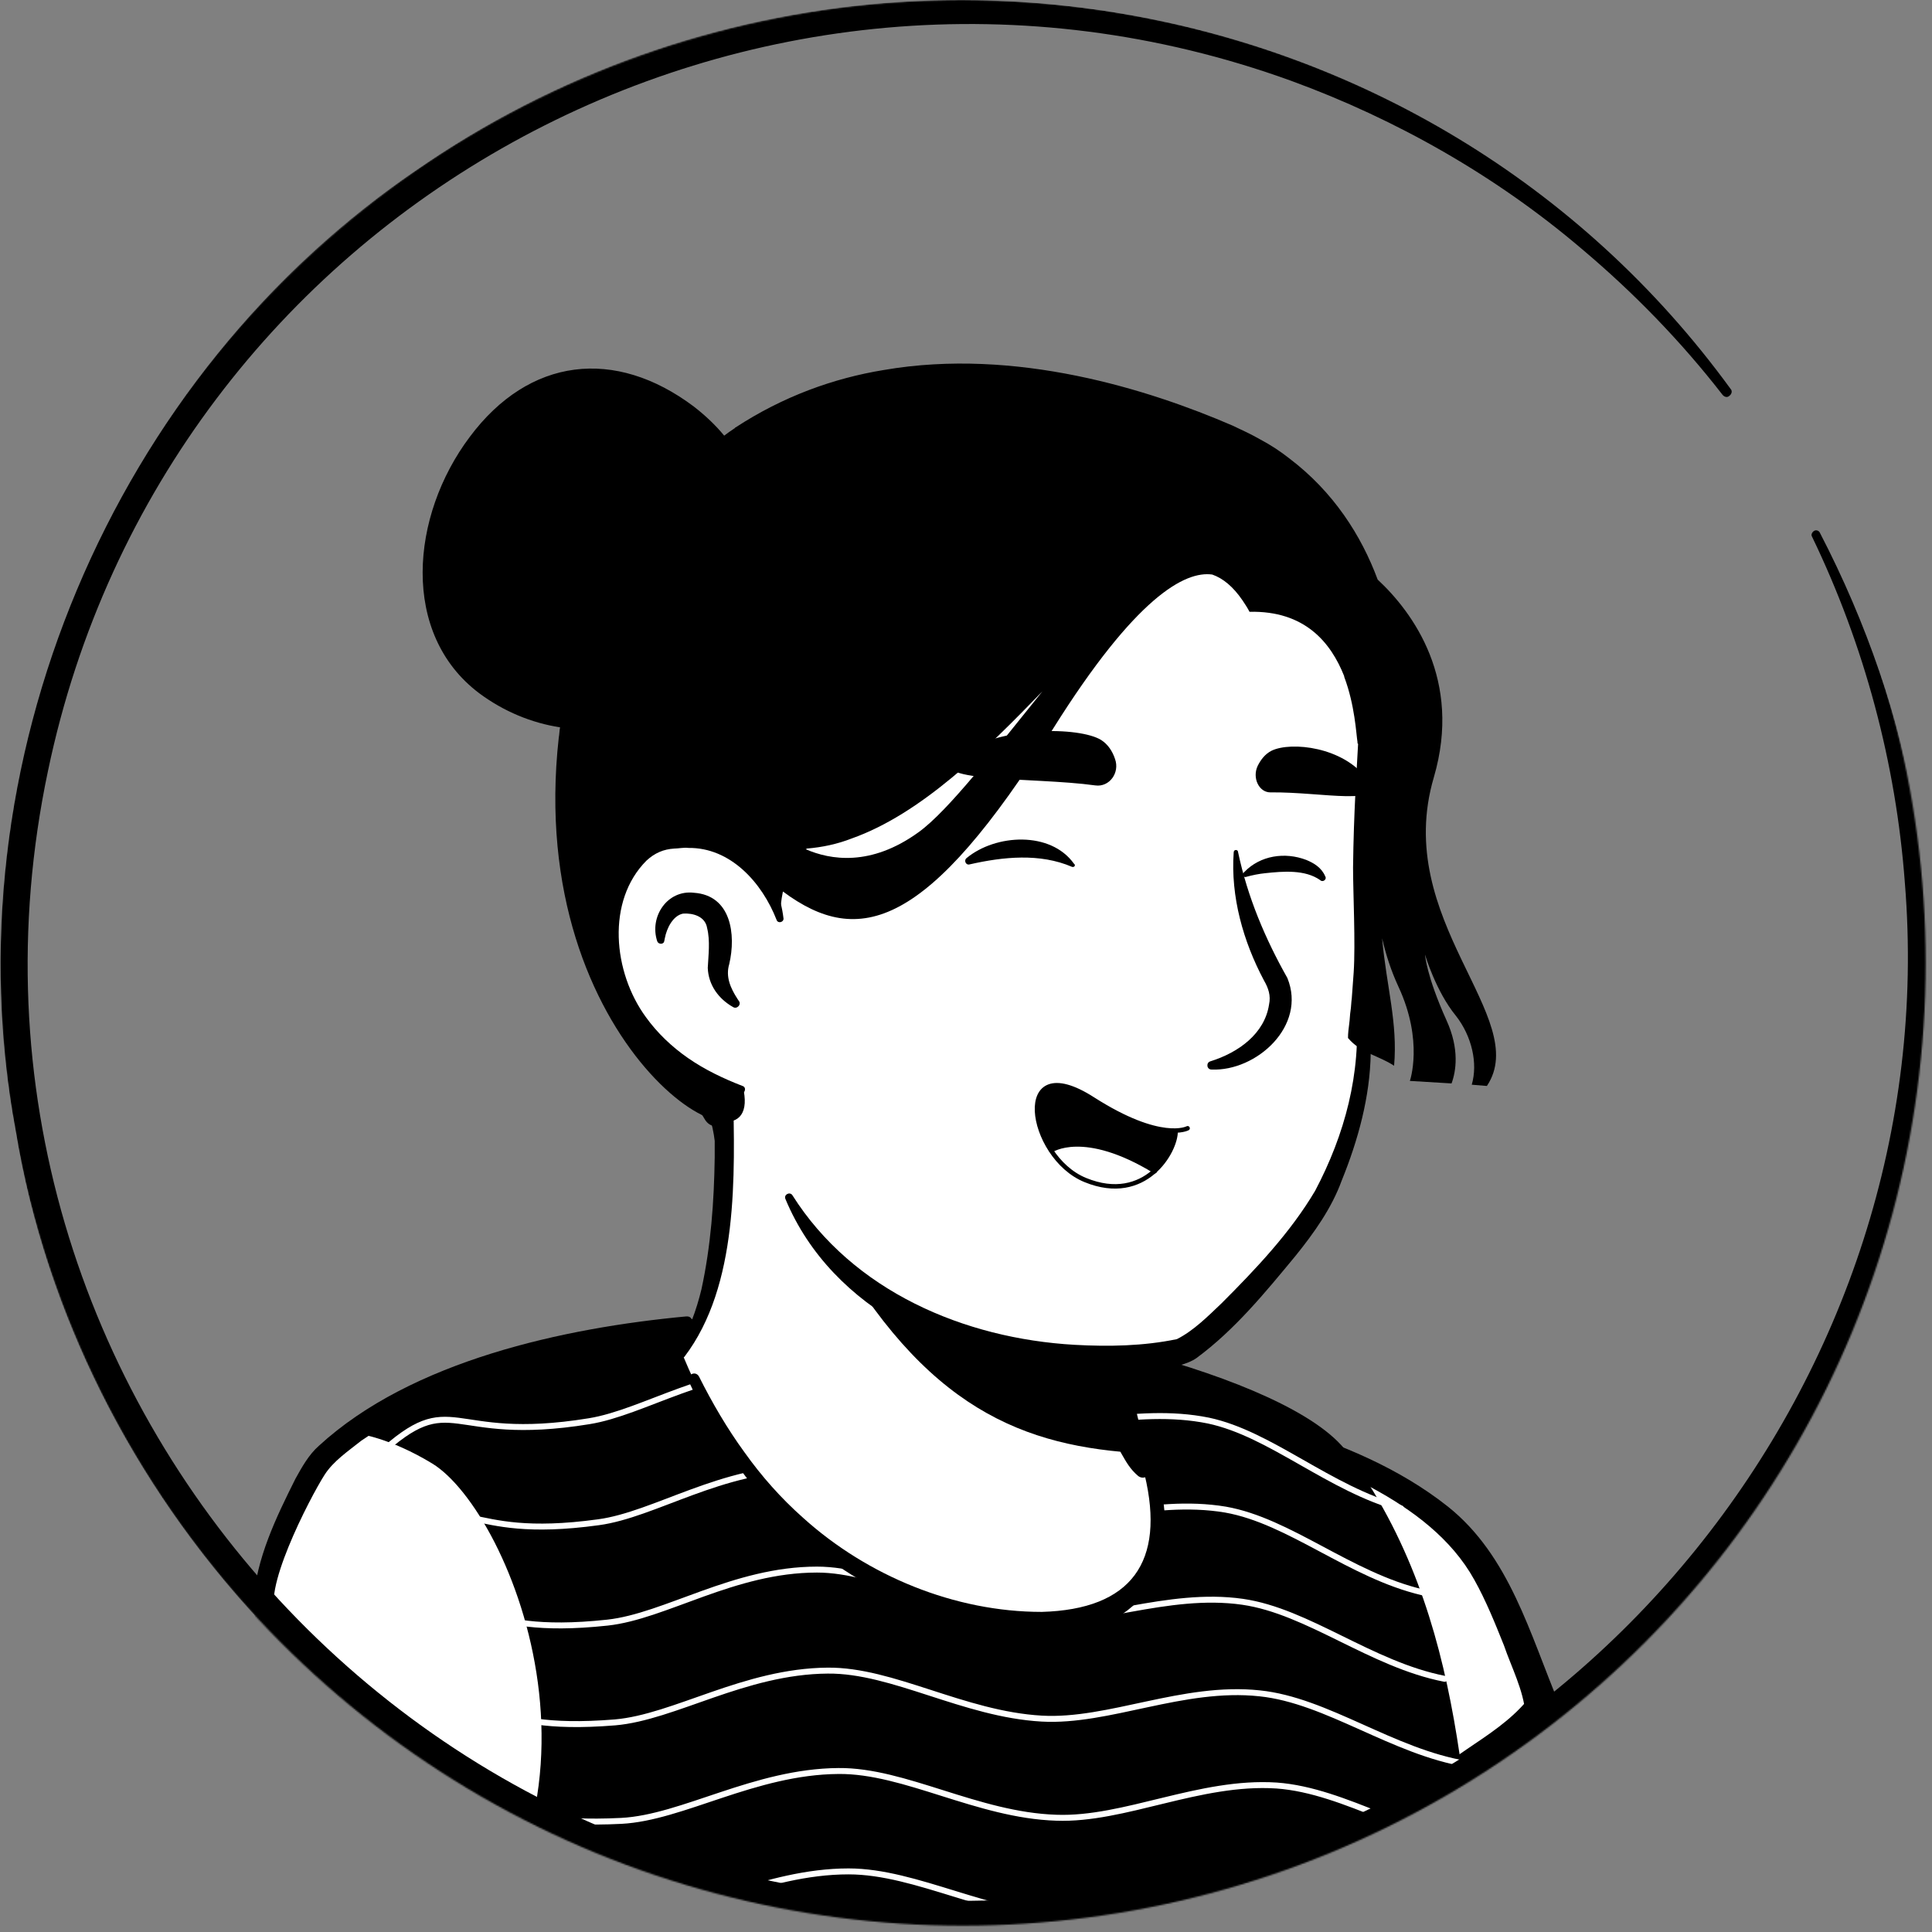 <svg width="1300" height="1300" viewBox="0 0 1300 1300" fill="none" xmlns="http://www.w3.org/2000/svg">
<rect x="0" y="0" width="1300" height="1300" fill="#808080" stroke="none"/>
<mask id="mask0_432_918" style="mask-type:alpha" maskUnits="userSpaceOnUse" x="0" y="0" width="1296" height="1296">
<circle cx="647.869" cy="647.869" r="647.869" fill="#D9D9D9"/>
</mask>
<g mask="url(#mask0_432_918)">
<path d="M1003.04 1182.75C1000.07 1184.87 996.668 1186.99 993.694 1189.12C990.295 1191.24 987.321 1193.37 983.923 1195.07C980.949 1196.77 978.4 1198.47 975.426 1200.16C975.001 1200.59 974.576 1200.59 974.151 1201.01C964.38 1206.96 954.184 1212.48 943.988 1217.58C941.014 1219.28 937.615 1220.98 934.641 1222.26C934.641 1222.26 934.217 1222.68 933.792 1222.68C930.393 1224.38 926.994 1226.08 923.596 1227.78C916.798 1231.18 909.576 1234.15 902.779 1237.13C899.38 1238.82 895.556 1240.1 892.158 1241.37C888.759 1242.65 884.936 1244.35 881.537 1245.62C878.138 1246.9 874.315 1248.6 870.916 1249.87C870.916 1249.87 870.916 1249.87 870.491 1249.87C867.092 1251.14 863.269 1252.42 859.87 1253.69C852.223 1256.24 844.151 1258.79 836.504 1261.34C833.955 1262.19 830.981 1263.04 828.432 1263.89C820.36 1266.44 812.289 1268.56 804.217 1270.26C801.243 1271.11 798.269 1271.54 794.87 1272.39C787.223 1274.09 779.151 1275.79 771.504 1277.48C769.805 1277.91 768.53 1277.91 766.831 1278.33C764.282 1278.76 761.308 1279.18 758.759 1279.61C754.936 1280.03 751.537 1280.88 747.713 1281.31C746.014 1281.73 744.315 1281.73 742.615 1282.16C740.491 1282.58 737.942 1283.01 735.393 1283.01C728.596 1283.86 721.374 1284.71 714.576 1285.56C712.452 1285.98 709.903 1285.98 707.779 1286.41H707.354C704.38 1286.83 701.406 1286.83 698.432 1287.26C695.458 1287.68 692.485 1287.68 689.511 1287.68C687.811 1287.68 685.687 1288.11 683.988 1288.11C680.589 1288.11 677.615 1288.53 674.642 1288.53C670.393 1288.53 666.57 1288.96 662.321 1288.96C658.073 1288.96 654.249 1288.96 650.001 1288.96C647.027 1288.96 644.053 1288.96 641.079 1288.96C461.798 1286.41 300.785 1210.36 185.655 1089.71C185.655 1089.71 185.655 1089.28 185.23 1089.28C172.485 1077.81 183.53 1016.64 234.936 977.975C299.511 929.119 454.151 898.531 454.151 898.531C454.151 898.531 514.053 888.759 736.243 935.066C866.243 962.256 965.23 1001.77 1020.46 1108.82C1031.93 1130.92 1043.4 1164.9 1003.04 1182.75Z" fill="white"/>
<path d="M737.517 930.393C819.086 946.961 906.177 964.805 973.301 1018.76C995.818 1037.03 1010.69 1063.79 1023.01 1089.71C1028.96 1102.45 1034.9 1115.62 1039.58 1129.64C1042.12 1138.99 1045.95 1149.61 1043.82 1160.65C1043.4 1163.63 1040.85 1167.45 1038.73 1169.58C1028.96 1179.35 1018.33 1185.29 1007.71 1192.94C945.262 1236.28 873.465 1266.86 799.118 1283.01C633.432 1319.12 454.151 1291.08 308.432 1203.99C260.001 1174.67 215.393 1138.99 177.158 1096.93C172.909 1091.83 172.909 1083.33 172.909 1077.81C173.334 1065.07 176.733 1052.75 180.981 1041.28C191.177 1014.94 204.347 988.595 226.863 970.327C243.007 959.282 260.426 949.935 278.269 942.288C334.347 918.497 393.399 901.929 454.151 895.131C459.249 894.706 460.099 901.929 455.001 902.778C396.798 914.674 339.02 932.517 285.066 956.733C265.524 966.504 244.707 975.001 228.988 990.295C214.118 1006.44 203.497 1026.41 195.001 1046.8C189.478 1059.12 185.654 1078.66 187.354 1088.43C214.118 1120.29 245.556 1148.33 279.543 1172.55C465.622 1302.55 748.138 1311.05 946.112 1202.71C963.955 1192.94 981.373 1181.9 997.942 1170.43C1006.01 1164.9 1014.51 1160.23 1020.88 1153.86C1021.31 1153.43 1020.88 1153.86 1020.88 1154.28C1020.88 1154.71 1020.46 1155.13 1020.46 1155.13C1020.88 1150.03 1019.18 1143.24 1017.06 1136.44C1009.41 1111.8 997.092 1085.88 983.922 1063.37C963.105 1029.8 927.844 1008.56 892.158 991.569C867.517 980.099 841.602 971.177 815.262 962.68C788.922 954.184 762.158 946.961 735.393 940.589C728.596 938.889 730.72 929.118 737.517 930.393Z" fill="black"/>
<path d="M1003.04 1182.75C1000.07 1184.87 996.669 1186.99 993.695 1189.12C990.297 1191.24 987.323 1193.37 983.924 1195.07C980.95 1196.76 978.401 1198.46 975.427 1200.16C975.003 1200.59 974.578 1200.59 974.153 1201.01C964.382 1206.96 954.186 1212.48 943.989 1217.58C941.016 1219.28 937.617 1220.98 934.643 1222.26C934.643 1222.26 934.218 1222.68 933.793 1222.68C930.395 1224.38 926.996 1226.08 923.597 1227.78C916.8 1231.18 909.578 1234.15 902.78 1237.12C899.382 1238.82 895.558 1240.1 892.159 1241.37C888.761 1242.65 884.937 1244.35 881.538 1245.62C878.14 1246.9 874.316 1248.59 870.918 1249.87C870.918 1249.87 870.918 1249.87 870.493 1249.87C867.094 1251.14 863.27 1252.42 859.872 1253.69C852.225 1256.24 844.153 1258.79 836.506 1261.34C833.957 1262.19 830.983 1263.04 828.434 1263.89C820.362 1266.44 812.29 1268.56 804.218 1270.26C801.244 1271.11 798.271 1271.54 794.872 1272.39C787.225 1274.09 779.153 1275.78 771.506 1277.48C769.806 1277.91 768.532 1277.91 766.833 1278.33C764.284 1278.76 761.31 1279.18 758.761 1279.61C754.937 1280.03 751.538 1280.88 747.715 1281.31C746.016 1281.73 744.316 1281.73 742.617 1282.16C740.493 1282.58 737.944 1283.01 735.395 1283.01C728.597 1283.86 721.375 1284.71 714.578 1285.56C712.453 1285.98 709.905 1285.98 707.78 1286.41H707.355C704.382 1286.83 701.408 1286.83 698.434 1287.25C695.46 1287.68 692.486 1287.68 689.512 1287.68C687.813 1287.68 685.689 1288.1 683.989 1288.1C680.591 1288.1 677.617 1288.53 674.643 1288.53C670.395 1288.53 666.571 1288.95 662.323 1288.95C658.074 1288.95 654.251 1288.95 650.003 1288.95C647.029 1288.95 644.055 1288.95 641.081 1288.95C461.8 1286.41 300.787 1210.36 185.656 1089.71C185.656 1089.71 185.656 1089.28 185.231 1089.28C172.486 1082.91 181.408 1010.26 232.813 971.601C297.388 922.745 454.153 898.53 454.153 898.53C454.153 898.53 514.055 888.758 736.244 935.066C855.199 959.706 965.656 998.791 1006.02 1066.76C1017.06 1085.46 1043.83 1121.99 1039.15 1149.61C1036.6 1164.48 1015.79 1171.27 1003.04 1182.75Z" fill="white"/>
<path d="M737.519 930.392C816.539 947.386 909.153 962.255 974.153 1013.66C1015.79 1046.8 1029.38 1099.48 1049.35 1147.06C1051.05 1150.03 1049.35 1153.01 1048.07 1155.56C1036.6 1173.4 1017.91 1185.29 1000.92 1197.19C951.212 1230.75 895.558 1256.24 838.205 1272.81C646.179 1328.46 429.088 1293.63 266.375 1176.8C233.663 1153.43 203.5 1126.67 176.735 1096.93L178.859 1098.63C172.062 1093.95 170.362 1085.46 170.362 1078.24C172.486 1048.5 185.656 1021.31 198.826 994.968C203.075 987.321 207.748 978.824 214.545 972.876C276.996 915.523 379.807 893.432 461.8 885.785C466.898 885.36 467.323 892.582 462.65 893.432C386.604 907.451 307.585 925.294 243.009 969.477C234.513 976.275 224.317 983.072 218.369 992.419C208.598 1007.71 174.186 1073.99 186.931 1087.58C275.722 1193.37 409.12 1254.12 544.643 1270.26C678.042 1288.1 818.663 1269.84 938.042 1206.54C955.036 1197.61 971.604 1187.84 987.323 1176.8C1001.77 1167.03 1016.21 1157.68 1027.26 1144.51L1026.83 1145.36L1026.41 1153.01C1025.13 1137.29 1017.06 1121.99 1011.96 1107.12C1006.02 1092.26 999.643 1076.54 991.996 1062.94C976.702 1035.33 950.362 1015.78 922.748 1000.92C894.284 985.621 863.271 974.575 831.408 965.229C799.545 955.883 767.683 947.811 734.97 940.589C728.598 938.889 730.722 929.118 737.519 930.392Z" fill="black"/>
<path d="M241.734 962.255C241.734 962.255 262.976 964.804 292.29 982.647C347.094 1016.21 432.911 1224.8 283.368 1349.71C283.368 1349.71 256.604 1506.05 283.368 1535.78C283.368 1535.78 772.78 1560.43 983.924 1535.78C983.924 1535.78 1011.96 1444.02 998.368 1345.88C981.375 1221.41 986.473 1090.56 904.479 978.824C867.094 927.843 679.741 883.66 571.408 884.51C461.8 885.785 416.342 897.255 387.453 904.477C358.14 912.124 243.859 939.739 241.734 962.255Z" fill="black" stroke="black" stroke-width="5.126" stroke-miterlimit="10" stroke-linecap="round" stroke-linejoin="round"/>
<path d="M254.479 979.249C305.885 932.092 299.937 972.027 396.375 956.308C433.336 950.36 477.094 919.772 533.597 921.047C574.381 921.896 618.564 952.484 670.819 959.282C712.878 964.805 763.009 945.687 813.14 955.883C855.198 964.805 894.283 1001.77 942.715 1014.94" stroke="white" stroke-width="4" stroke-miterlimit="10" stroke-linecap="round" stroke-linejoin="round"/>
<path d="M258.305 1035.75C318.631 999.641 307.161 1037.45 402.749 1024.28C440.56 1019.18 485.592 987.745 541.671 988.17C583.305 988.595 628.337 1018.76 681.017 1023.86C723.926 1028.1 774.056 1007.29 824.612 1015.78C867.945 1023.43 908.305 1059.97 957.161 1071.44" stroke="white" stroke-width="4" stroke-miterlimit="10" stroke-linecap="round" stroke-linejoin="round"/>
<path d="M262.127 1092.68C328.401 1066.34 313.957 1102.03 408.696 1091.83C447.781 1087.58 493.663 1056.14 549.741 1056.14C592.225 1056.14 638.532 1085.88 691.212 1090.13C734.97 1093.53 785.526 1070.59 836.081 1077.81C880.264 1084.18 922.323 1119.87 972.029 1129.64" stroke="white" stroke-width="4" stroke-miterlimit="10" stroke-linecap="round" stroke-linejoin="round"/>
<path d="M265.95 1150.46C336.048 1133.04 319.904 1166.6 413.793 1158.96C453.728 1155.56 500.885 1124.54 556.963 1124.12C600.721 1123.69 648.303 1153.43 700.983 1156.41C746.016 1158.96 796.146 1133.89 847.551 1139.41C893.009 1144.09 937.192 1178.92 987.323 1186.99" stroke="white" stroke-width="4" stroke-miterlimit="10" stroke-linecap="round" stroke-linejoin="round"/>
<path d="M268.926 1208.24C341.573 1198.04 324.155 1229.9 418.043 1225.23C459.253 1223.11 507.684 1192.09 564.187 1191.67C608.795 1191.24 657.651 1221.41 710.756 1223.11C756.638 1224.8 807.194 1198.04 859.024 1201.44C905.756 1204.84 952.063 1238.4 1002.62 1243.92" stroke="white" stroke-width="4" stroke-miterlimit="10" stroke-linecap="round" stroke-linejoin="round"/>
<path d="M271.896 1266.02C346.243 1261.77 328.4 1292.78 422.289 1290.66C464.772 1289.81 514.478 1259.22 570.981 1259.22C616.864 1259.22 666.57 1289.38 720.099 1290.23C767.256 1291.08 818.236 1262.62 870.066 1264.32C918.073 1266.02 966.504 1298.3 1017.91 1301.28" stroke="white" stroke-width="4" stroke-miterlimit="10" stroke-linecap="round" stroke-linejoin="round"/>
<path d="M777.449 1043.4C768.527 1087.16 710.749 1113.5 613.462 1073.99C512.351 1033.2 468.593 935.915 457.547 907.027C517.449 794.87 475.815 717.125 475.815 717.125C613.887 705.229 734.54 866.667 734.54 866.667L753.233 946.536C754.933 953.334 758.331 959.281 763.429 963.53C772.351 979.249 782.972 1015.36 777.449 1043.4Z" fill="white"/>
<path d="M455.424 908.301C463.496 895.98 468.594 881.536 471.993 867.516C478.365 838.203 480.49 808.464 480.914 778.725V767.68C479.64 756.634 475.816 745.163 471.568 734.967C466.045 721.373 486.012 712.876 492.385 726.471C493.235 728.17 493.235 731.144 493.235 732.843C494.509 790.621 497.058 864.967 460.522 912.974C457.973 915.523 452.875 911.699 455.424 908.301Z" fill="black"/>
<path d="M739.213 865.818C745.586 869.641 747.71 874.739 748.56 879.837C751.109 890.033 750.259 901.079 752.808 911.7C754.932 921.896 761.305 931.667 763.004 942.288C765.129 953.334 771.501 976.7 774.05 988.171C774.9 990.72 773.2 993.693 770.227 994.118C768.527 994.543 767.253 994.118 765.978 993.269C760.455 988.595 757.906 983.922 754.508 977.974C748.985 967.778 745.161 958.432 741.763 946.961C738.789 936.765 740.063 925.72 737.514 915.099C735.39 904.903 729.442 895.131 727.318 884.51C726.044 879.412 725.619 873.89 729.442 867.517C731.991 864.968 736.24 864.118 739.213 865.818Z" fill="black"/>
<path d="M769.803 977.975C688.659 973.726 622.385 948.236 557.81 833.105C612.189 881.112 676.339 899.38 743.888 907.877L752.81 946.962C754.509 953.759 764.705 973.726 769.803 977.975Z" fill="black"/>
<path d="M766.406 962.255C780.851 989.444 789.348 1023.43 780.426 1053.59C773.629 1074.84 754.086 1090.56 732.844 1096.5C683.563 1109.67 626.635 1088.86 582.877 1065.49C528.923 1035.33 488.988 984.771 463.498 929.542C461.798 925.294 467.746 921.895 470.295 926.144C479.217 943.987 489.413 961.405 500.883 977.124C512.354 993.268 525.524 1008.14 540.393 1021.31C583.727 1060.39 642.354 1084.61 700.982 1084.61C761.308 1082.91 784.25 1051.05 770.23 992.418C768.106 983.072 764.707 973.301 760.034 965.229C757.485 961.83 763.857 958.006 766.406 962.255Z" fill="black"/>
<path d="M930.817 452.027C938.464 487.713 942.287 516.602 921.47 611.765C901.078 706.504 950.784 726.046 833.104 877.713C785.098 939.739 668.692 922.321 574.379 858.17C542.516 836.504 528.921 780.85 505.13 741.34C486.438 710.327 477.941 742.615 453.3 715.85C419.738 679.314 379.379 605.818 399.346 475.818C431.634 265.099 598.594 240.458 722.222 263.824C846.699 287.615 910.424 358.138 930.817 452.027Z" fill="white"/>
<path d="M474.542 753.66C464.771 737.092 452.025 722.647 440.13 707.353C428.659 691.634 419.313 674.216 411.666 656.373C361.11 532.321 380.653 357.713 504.705 284.641C556.11 254.902 618.137 247.68 675.914 252.353C799.542 261.275 912.973 318.203 939.738 449.053C954.182 506.83 934.64 566.308 923.594 622.811C918.496 650.85 922.744 679.739 922.32 708.628C921.895 737.942 913.823 767.255 902.777 794.445C895.98 813.138 884.084 829.706 871.764 845C851.372 869.641 830.98 894.706 805.065 913.824C799.117 918.072 788.496 920.196 781.274 921.046C761.306 924.02 741.764 924.87 721.797 923.595C643.627 920.196 559.934 882.386 528.496 806.765C527.222 803.791 531.47 801.667 533.169 804.216C573.954 868.791 648.725 900.654 723.071 904.902C746.012 906.177 769.378 905.752 791.895 901.079C802.94 895.556 812.712 885.785 822.058 876.863C844.999 853.922 868.365 829.281 884.934 801.242C904.901 763.432 915.947 722.223 912.548 679.314C911.699 660.196 911.274 640.229 915.097 621.111C918.496 601.994 922.744 583.726 925.293 564.183C927.842 545.491 929.117 526.373 929.117 507.68C926.993 452.876 909.15 396.373 874.313 353.889C797.418 258.301 615.588 233.236 513.202 298.661C448.627 338.595 418.463 413.366 408.692 486.013C393.823 573.105 398.071 658.922 467.32 722.223L487.712 743.464C495.784 752.811 481.339 763.857 474.542 753.66Z" fill="black"/>
<path d="M524.671 618.562C524.671 618.562 511.501 554.837 449.475 562.484C395.945 569.281 377.253 697.582 498.756 733.268" fill="white"/>
<path d="M493.234 677.614C483.463 672.092 476.666 662.745 476.241 651.275C476.666 642.778 477.94 633.007 475.816 624.51C474.541 616.438 466.045 614.314 459.672 614.739C452.875 616.013 448.626 624.51 447.352 631.307C447.352 631.732 446.927 633.007 446.927 633.431C446.502 635.556 443.103 635.556 442.254 633.431C436.731 616.863 449.051 598.595 466.894 600.719C491.96 602.418 495.358 628.758 490.685 648.726C488.136 657.222 491.535 664.869 496.208 672.092L497.058 673.366C499.182 675.915 495.783 679.314 493.234 677.614Z" fill="black"/>
<path d="M833.102 573.53C839.475 603.693 851.37 631.732 866.24 658.072C879.41 690.36 845.423 720.948 815.259 719.673C811.861 719.673 811.436 715 814.41 714.151C833.527 708.203 850.946 695.458 853.919 675.915C855.194 669.968 853.495 664.87 850.521 659.772C836.501 633.432 828.004 603.268 830.129 573.53C830.129 571.405 833.102 571.405 833.102 573.53Z" fill="black"/>
<path d="M522.549 618.987C512.777 593.922 491.536 570.131 463.072 570.556C460.523 570.131 456.274 570.98 453.725 570.98C446.503 571.405 440.555 573.954 435.032 579.052C407.843 606.242 412.516 654.248 434.608 684.412C442.255 695.033 452.026 704.379 463.072 712.026C474.117 719.673 486.438 725.621 499.608 730.719C502.581 731.569 501.307 736.242 498.333 735.817C469.869 729.869 442.679 715.85 423.987 692.484C395.098 657.647 389.15 599.445 423.562 565.458C431.209 558.66 441.83 553.562 452.451 553.562C455.849 553.562 460.947 552.713 464.346 553.562C482.189 554.412 499.183 563.333 510.228 577.353C520 589.248 525.523 603.693 527.222 618.137C527.222 620.686 523.398 621.536 522.549 618.987Z" fill="black"/>
<path d="M791.044 760.458C791.469 767.255 786.371 779.15 777.024 787.647C729.018 758.333 707.351 773.628 707.351 773.628C690.358 747.713 694.181 712.451 735.39 739.216C763.854 757.909 781.697 760.882 791.044 760.458Z" fill="black"/>
<path d="M776.599 788.072C766.403 796.994 751.109 802.516 730.292 794.02C720.521 790.196 712.873 782.549 706.926 774.052C707.351 774.052 728.592 758.758 776.599 788.072Z" fill="white"/>
<path d="M799.116 759.183C799.116 759.183 781.273 768.954 735.39 739.641C680.586 704.379 691.632 778.301 730.292 794.02C770.652 810.588 791.469 774.477 791.044 760.883" stroke="black" stroke-width="3" stroke-miterlimit="10" stroke-linecap="round" stroke-linejoin="round"/>
<path d="M707.354 774.052C707.354 774.052 729.02 758.758 777.027 788.072" stroke="black" stroke-width="3" stroke-miterlimit="10" stroke-linecap="round" stroke-linejoin="round"/>
<path d="M737.09 528.497C746.436 529.771 753.658 520 750.26 510.654C748.56 505.556 745.586 500.883 740.913 497.909C726.469 488.987 672.514 488.137 644.05 508.53C618.56 527.222 694.606 522.549 737.09 528.497Z" fill="black"/>
<path d="M854.769 533.17C847.122 533.17 842.449 523.399 846.273 515.327C848.397 511.079 851.371 507.255 855.619 505.131C868.789 498.758 904.05 502.582 919.769 524.249C933.789 543.366 890.031 532.745 854.769 533.17Z" fill="black"/>
<path d="M721.371 583.301C699.704 573.955 675.064 576.504 652.547 581.602C649.998 582.452 648.299 579.053 650.423 577.353C669.966 561.21 706.926 559.086 722.645 581.177C723.92 582.027 723.07 583.726 721.371 583.301Z" fill="black"/>
<path d="M888.332 592.223C878.136 585 863.266 586.275 851.371 587.549C847.123 587.974 842.874 588.824 838.201 590.098C836.927 590.523 835.652 588.399 836.502 587.549L837.351 586.7C847.972 575.654 864.541 573.105 878.985 578.628C884.083 580.752 889.181 583.726 891.73 589.674C893.005 591.798 890.031 593.922 888.332 592.223Z" fill="black"/>
<path d="M964.817 522.973C983.934 457.548 950.797 412.09 927.006 389.999C915.961 360.26 897.268 330.946 867.529 308.43C861.581 303.757 855.209 299.509 847.987 295.685C842.039 292.286 835.666 289.312 829.294 286.339C773.215 262.123 683.575 233.659 594.784 248.953C560.797 254.476 526.81 266.796 494.948 287.613C494.523 287.613 494.523 288.038 494.523 288.038C491.974 289.737 489.425 291.437 487.3 293.136C481.353 285.914 474.555 279.541 466.908 273.593C413.804 233.659 356.026 240.456 316.091 293.986C276.157 347.09 269.359 426.535 322.464 466.469C339.032 478.79 357.725 486.437 376.843 489.41C376.418 491.535 376.418 494.084 375.993 496.208C352.627 705.652 512.791 799.966 500.47 734.116C497.072 732.842 495.372 731.567 495.372 730.718C377.693 693.332 396.385 567.58 449.49 560.783C468.608 558.234 482.627 562.907 493.673 569.705C497.921 573.953 501.745 577.777 505.568 581.6C515.765 594.345 524.686 610.489 524.686 616.861C525.111 611.763 525.536 605.816 526.81 599.868C578.215 638.103 624.523 624.509 708.64 490.26C764.294 401.469 797.431 384.051 815.699 386.6C822.921 389.149 829.719 394.672 836.091 404.018C837.791 406.567 839.49 409.116 840.764 411.665C878.15 410.816 895.568 432.482 904.49 454.999C904.49 454.999 904.49 454.999 904.49 455.424C911.712 474.541 912.562 494.084 913.412 499.182C913.412 500.031 913.412 500.456 913.836 500.456C912.987 517.45 910.862 546.339 910.438 583.724C910.438 600.718 912.137 634.705 910.863 654.247C910.438 660.195 910.013 666.143 909.588 671.665C909.163 674.639 909.163 677.613 908.738 680.162C908.313 682.711 908.314 685.685 907.889 688.659C907.464 692.058 907.039 695.031 907.039 698.43C915.536 708.626 927.856 710.326 938.052 717.123C940.601 688.234 932.954 664.018 929.98 631.306C932.529 642.352 935.928 652.973 941.026 664.018C958.019 700.554 948.673 727.319 948.673 727.319L976.712 729.018C979.686 720.946 982.235 706.077 973.313 686.535C959.719 656.371 958.869 642.352 958.869 642.352C958.869 642.352 966.091 666.992 979.686 683.561C990.307 697.156 994.555 715.424 990.307 729.868L1000.5 730.718C1031.09 684.835 936.353 619.41 964.817 522.973ZM618.15 559.933C585.863 583.299 558.673 578.626 542.104 571.404C542.529 571.404 542.954 570.979 542.954 570.979C553.15 570.129 563.346 568.005 573.117 564.182C619.849 547.613 663.183 504.705 701.418 465.195C669.13 505.129 638.117 545.489 618.15 559.933Z" fill="black"/>
<path d="M1224.38 358.137C1482.25 854.771 1028.95 1415.13 488.562 1278.33C245.98 1218.01 50.98 1007.71 10.621 760.882C-35.261 515.327 75.621 251.503 282.941 112.582C567.157 -82.843 960.98 -17.843 1164.48 261.699C1165.75 262.974 1165.33 265.098 1163.63 266.372C1162.35 267.647 1160.23 267.222 1158.95 265.523C1130.91 229.412 1099.05 196.699 1064.22 167.385C1006.86 118.529 939.738 80.294 868.791 54.379C507.68 -76.471 111.307 141.046 32.288 518.725C-56.928 941.863 302.908 1331.44 731.993 1273.24C1062.94 1231.6 1308.92 926.144 1281.73 593.921C1275.78 513.627 1254.54 434.183 1219.28 361.111C1218.43 359.836 1219.28 358.137 1220.56 357.287C1221.83 356.438 1223.53 356.863 1224.38 358.137Z" fill="black"/>
</g>
</svg>
